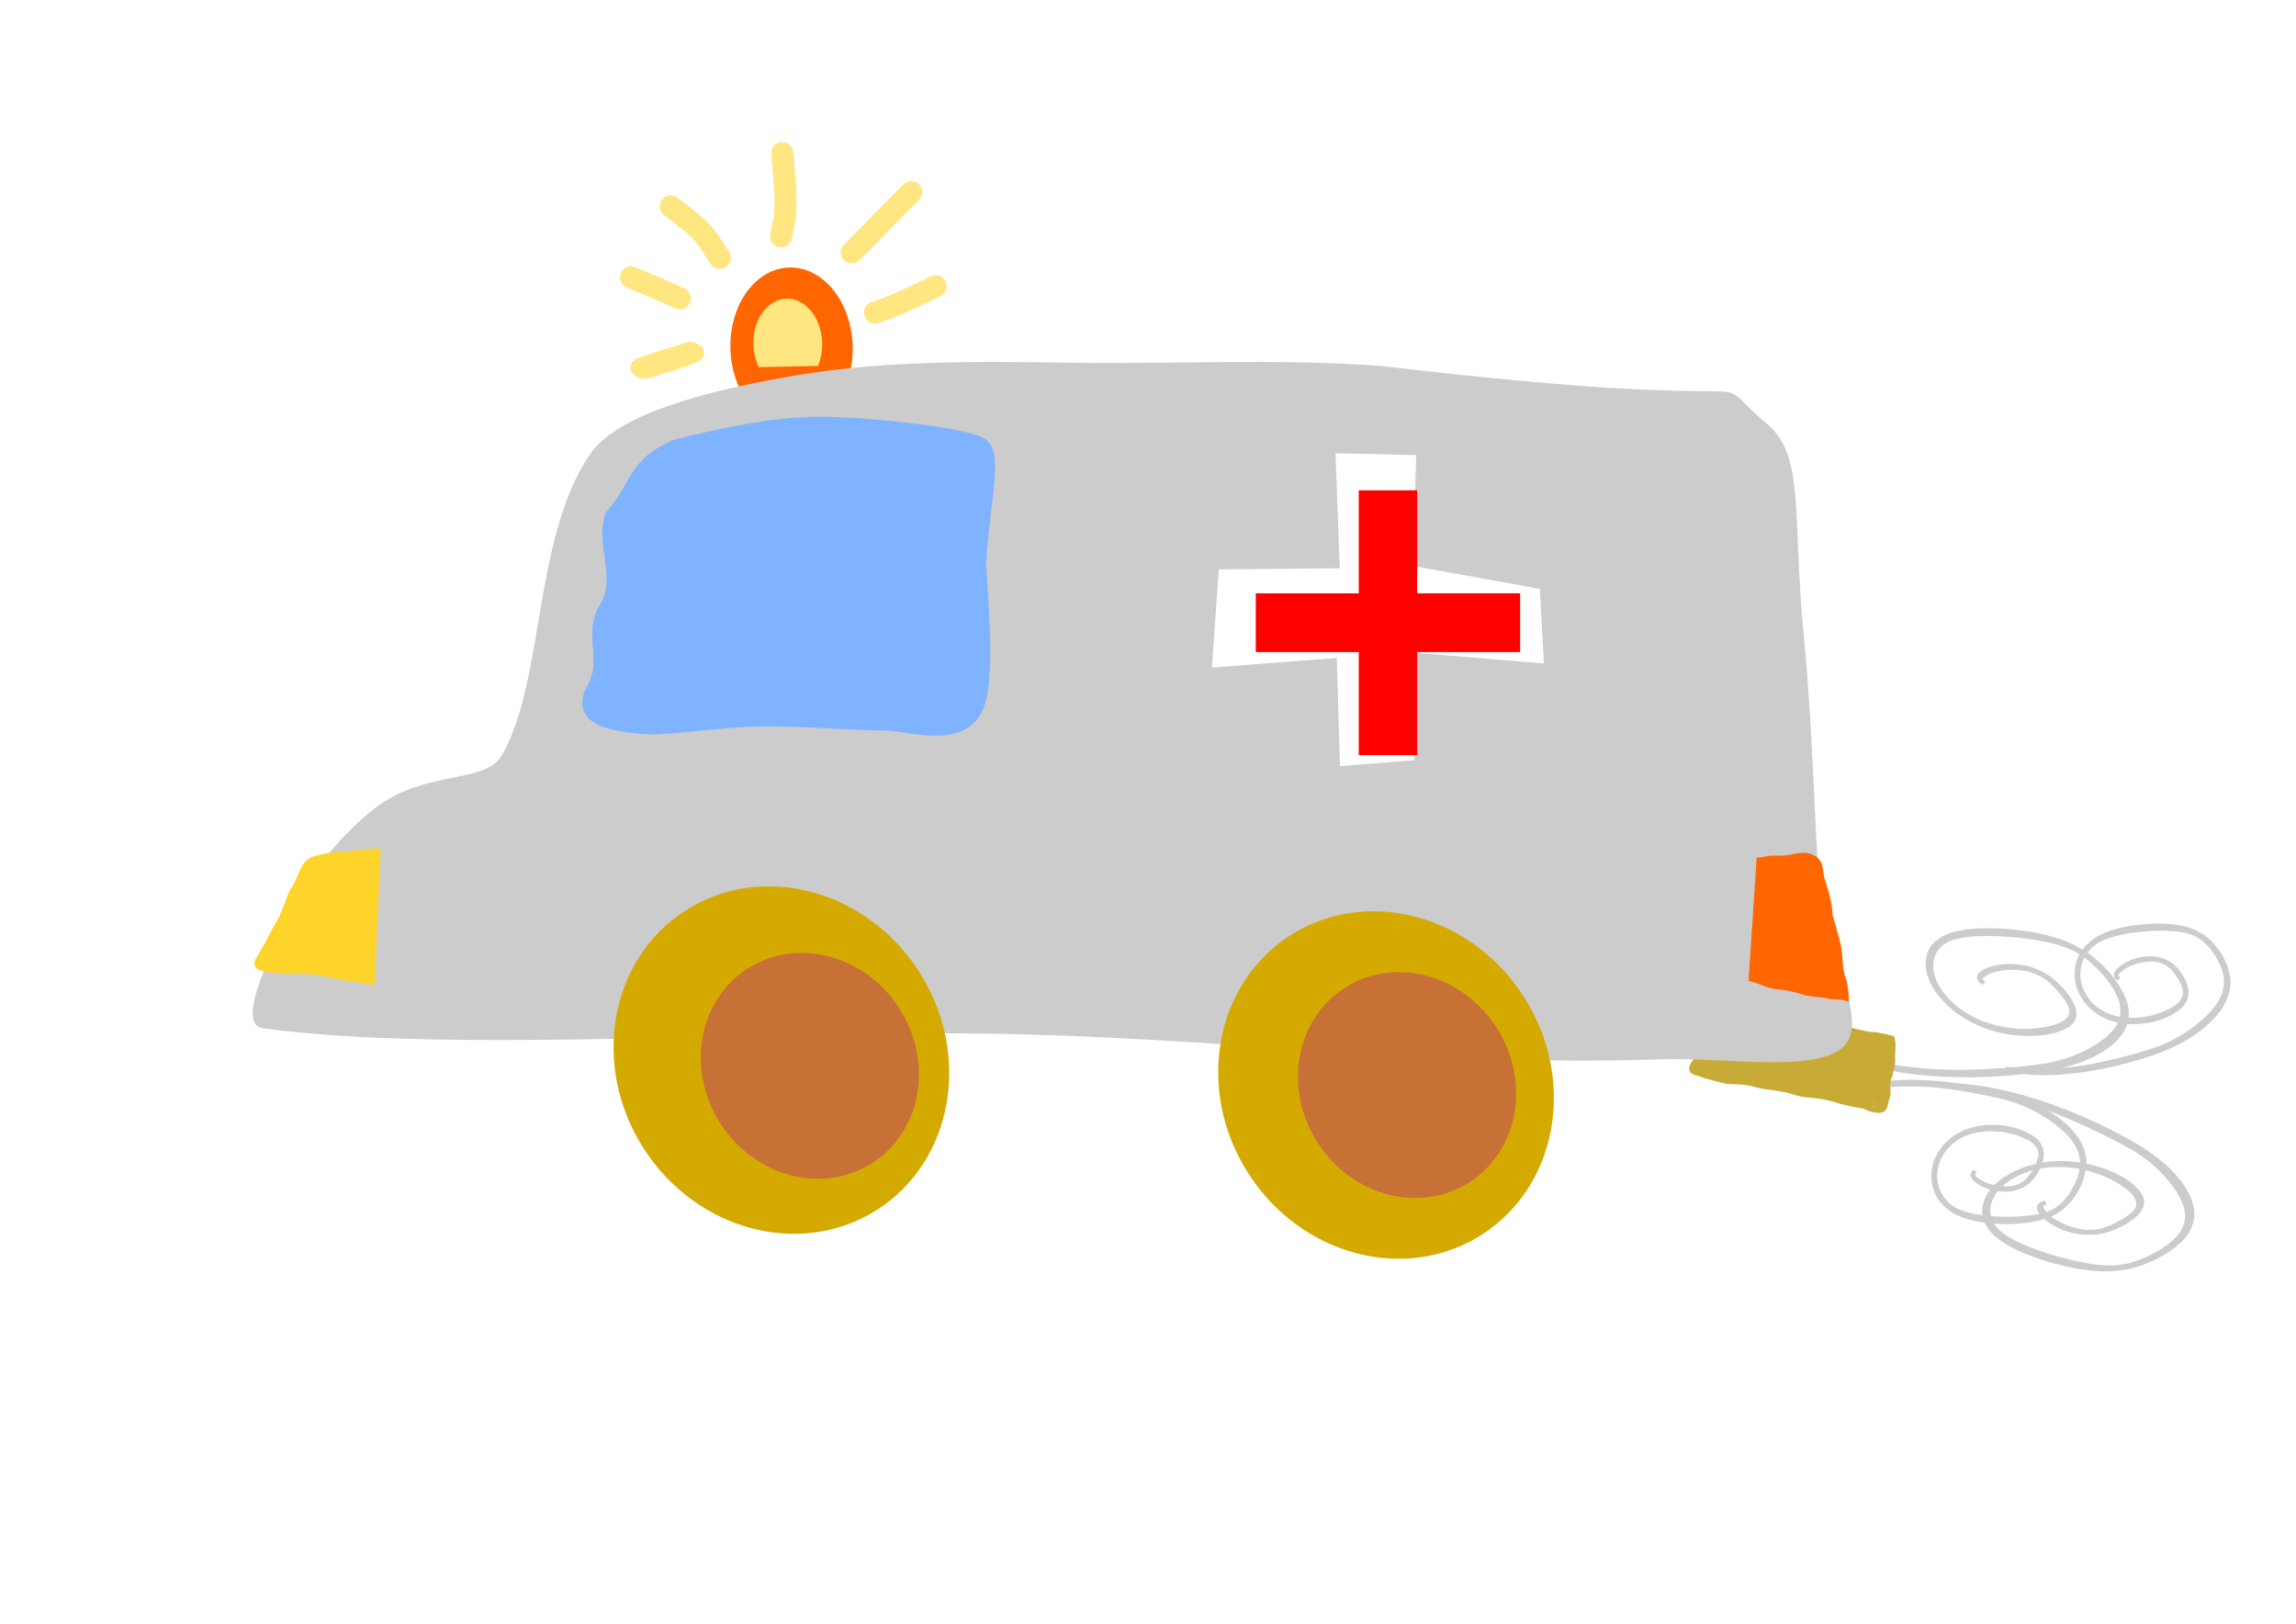<svg xmlns="http://www.w3.org/2000/svg" width="297mm" height="210mm" viewBox="0 0 1052.362 744.094"><defs><filter id="d" color-interpolation-filters="sRGB"><feTurbulence type="fractalNoise" numOctaves="5" seed="1" baseFrequency="0.013 0.013" result="turbulence"/><feDisplacementMap in="SourceGraphic" in2="turbulence" scale="6.6" yChannelSelector="G" xChannelSelector="R" result="fbSourceGraphic"/><feColorMatrix result="fbSourceGraphicAlpha" in="fbSourceGraphic" values="0 0 0 -1 0 0 0 0 -1 0 0 0 0 -1 0 0 0 0 1 0"/><feTurbulence type="fractalNoise" numOctaves="5" seed="1" baseFrequency="0.013 0.013" result="turbulence"/><feDisplacementMap in2="turbulence" in="fbSourceGraphic" scale="8.4" yChannelSelector="G" xChannelSelector="R"/></filter><filter id="e" color-interpolation-filters="sRGB"><feTurbulence type="fractalNoise" numOctaves="5" seed="1" baseFrequency="0.013 0.013" result="turbulence"/><feDisplacementMap in="SourceGraphic" in2="turbulence" scale="15.5" yChannelSelector="G" xChannelSelector="R"/></filter><filter id="g" color-interpolation-filters="sRGB"><feTurbulence type="fractalNoise" numOctaves="5" seed="1" baseFrequency="0.013 0.013" result="turbulence"/><feDisplacementMap in="SourceGraphic" in2="turbulence" scale="15.5" yChannelSelector="G" xChannelSelector="R"/></filter><filter id="f" color-interpolation-filters="sRGB"><feTurbulence type="fractalNoise" numOctaves="5" seed="1" baseFrequency="0.013 0.013" result="turbulence"/><feDisplacementMap in="SourceGraphic" in2="turbulence" scale="15.5" yChannelSelector="G" xChannelSelector="R"/></filter><filter id="c" x="-.019" width="1.037" y="-.034" height="1.068" color-interpolation-filters="sRGB"><feGaussianBlur stdDeviation="1.042"/></filter><filter id="b" x="-.019" width="1.039" y="-.031" height="1.062" color-interpolation-filters="sRGB"><feGaussianBlur stdDeviation=".923"/></filter><filter id="h" color-interpolation-filters="sRGB"><feTurbulence numOctaves="5" seed="1" baseFrequency="0.013 0.013" result="turbulence"/><feDisplacementMap in="SourceGraphic" in2="turbulence" scale="11.2" yChannelSelector="G" xChannelSelector="R"/></filter><filter id="a" color-interpolation-filters="sRGB"><feTurbulence numOctaves="5" seed="1" baseFrequency="0.013 0.013" result="turbulence"/><feDisplacementMap in="SourceGraphic" in2="turbulence" scale="5.469" yChannelSelector="G" xChannelSelector="R"/></filter><filter id="i" x="-.404" width="1.808" y="-.407" height="1.813" color-interpolation-filters="sRGB"><feGaussianBlur stdDeviation="11.203"/></filter></defs><path d="M309.229 85.005a42.058 33.941 0 01-47.723-20.816 42.058 33.941 0 0117.4-41.465 42.058 33.941 0 0153.576 6.868" transform="matrix(.235 .82 -.773 .362 332.176 -106.079)" fill="#f60" filter="url(#a)"/><g fill="#ccc"><path d="M860.536 498.803c4.168-1.374 8.482-2.265 12.829-2.85 1.409-.188 2.825-.32 4.238-.481 6.045-.525 12.134-.516 18.191-.206 3.806.195 6.106.456 9.935.819a206.734 206.734 0 0125.483 4.653c1.537.383 3.064.81 4.595 1.216 9.152 2.662 18.031 6.481 25.597 12.377 1.511 1.177 2.887 2.518 4.33 3.777 1.176 1.34 2.458 2.592 3.527 4.018 2.87 3.829 4.657 8.003 4.895 12.816.176 3.542-.354 4.8-1.129 8.192-.501 1.32-.92 2.673-1.504 3.958-2.009 4.425-5.125 8.666-8.944 11.704-.856.681-1.8 1.245-2.699 1.868-1.104.564-2.17 1.21-3.313 1.692-6.164 2.607-13.532 3.443-20.162 3.581-1.956.04-3.913-.058-5.87-.087-6.582-.421-13.296-1.255-19.357-4.036-3.468-1.592-3.837-2.169-6.93-4.551-.785-.897-1.65-1.729-2.354-2.69-2.65-3.627-4.027-8.194-3.97-12.675.014-1.09.209-2.17.313-3.255.263-1.03.455-2.08.789-3.088.949-2.87 2.506-5.59 4.418-7.927 1.72-2.1 2.373-2.5 4.444-4.277 4.136-3.113 8.967-5.006 14.08-5.768 4.016-.598 5.328-.398 9.4-.318 4.948.483 9.89 1.57 14.29 3.98 2.551 1.399 4.571 2.716 6.133 5.167.547.86.811 1.87 1.217 2.804.081.986.298 1.97.244 2.96-.22 4.086-2.556 8.616-5.15 11.703-.569.675-1.234 1.263-1.851 1.895a17.55 17.55 0 01-8.409 3.943c-2.38.418-3.113.297-5.542.272-4.644-.422-9.231-1.821-12.957-4.718-.44-.342-.785-.793-1.178-1.19-.741-1.016-1.178-2.047-.681-3.288.298-.747.69-1.014 1.242-1.541.107-.107 1.612 1.41 1.505 1.517-.126.1-.853.628-.846.858.012.449.46.787.705 1.069.367.282.723.582 1.102.848 3.148 2.205 6.94 3.279 10.711 3.742.864.04 1.728.126 2.593.12 2.852-.02 5.76-.546 8.18-2.14.558-.367 1.047-.83 1.57-1.245.524-.574 1.088-1.114 1.569-1.723 1.11-1.408 2.259-3.293 3.03-4.894.693-1.437 1.574-3.62 1.72-5.267.064-.723-.117-1.446-.175-2.17-.346-.695-.573-1.462-1.036-2.085-1-1.343-2.773-2.695-4.26-3.446-4.14-2.093-8.688-3.243-13.258-3.886-1.506-.068-3.011-.21-4.52-.203-5.133.022-10.329.952-14.885 3.406-.907.488-1.741 1.102-2.612 1.652-1.893 1.55-2.552 1.933-4.106 3.805-1.733 2.087-3.142 4.575-3.989 7.155-.293.893-.457 1.824-.686 2.736-.088.953-.258 1.902-.264 2.859-.03 3.965 1.225 7.978 3.645 11.134.638.833 1.419 1.548 2.128 2.322 2.077 1.696 2.307 2.074 5.039 3.301 1.17.526 2.392.938 3.623 1.3 4.8 1.41 9.797 1.925 14.77 2.22 1.892.043 3.784.14 5.677.128 3.656-.021 7.363-.237 10.992-.7 3.129-.4 5.453-.8 8.377-1.86 1.055-.382 2.051-.913 3.077-1.37.811-.55 1.668-1.04 2.434-1.651 3.497-2.793 6.22-6.88 8.096-10.897.543-1.163.952-2.384 1.428-3.576.673-2.978 1.154-4.12.956-7.22-.274-4.283-2.06-7.892-4.737-11.19-1.048-1.29-2.282-2.416-3.423-3.624-1.408-1.159-2.765-2.382-4.224-3.476-6.904-5.175-14.679-9.162-22.983-11.52-1.502-.391-2.998-.81-4.506-1.175-3.06-.74-6.511-1.43-9.595-2.024-5.158-.993-10.338-1.87-15.547-2.549-1.686-.201-3.368-.435-5.057-.604a138.103 138.103 0 00-22.544-.37c-3.586.315-4.531.364-8.037.801-2.665.333-5.301.807-7.953 1.219-.398.061-.796.113-1.194.17-.138.048-.818-1.898-.68-1.946z" filter="url(#b)" transform="matrix(.932 0 0 .932 48.34 33.483)"/><path d="M859.937 485.905c5.678 1.948 11.41 3.387 17.1 4.495 1.844.36 3.682.658 5.524.986 7.835 1.229 15.582 1.881 23.206 2.202 4.79.202 7.647.168 12.42.19 10.637-.178 21.067-.93 31.167-2.29 1.853-.25 3.68-.548 5.519-.822 10.924-1.902 21.187-5.091 29.215-10.682 1.603-1.117 2.99-2.426 4.486-3.638 1.132-1.33 2.424-2.554 3.397-3.989 2.614-3.853 3.754-8.2 2.751-13.41-.739-3.835-1.754-5.262-3.66-9.036-.997-1.49-1.898-3.008-2.989-4.47-3.758-5.033-8.874-9.985-14.56-13.707-1.274-.834-2.627-1.55-3.94-2.326-1.56-.733-3.092-1.551-4.676-2.201-8.552-3.507-18.156-5.218-26.63-6.09-2.501-.256-4.964-.362-7.446-.543-8.263-.258-16.58-.081-23.54 2.285-3.981 1.355-4.294 1.942-7.584 4.198-.755.89-1.631 1.7-2.264 2.671-2.388 3.657-2.901 8.477-1.612 13.358.313 1.187.854 2.384 1.282 3.576.613 1.148 1.143 2.31 1.84 3.444 1.988 3.227 4.707 6.355 7.775 9.106 2.759 2.472 3.7 2.979 6.816 5.137 6.109 3.837 12.77 6.42 19.485 7.806 5.272 1.088 6.889 1.014 12.05 1.37 6.164.012 12.158-.633 17.102-2.777 2.868-1.244 5.081-2.457 6.404-4.954.463-.875.525-1.945.787-2.918-.164-1.064-.156-2.112-.492-3.193-1.389-4.47-5.592-9.653-9.732-13.294-.906-.797-1.912-1.509-2.869-2.263-3.636-2.503-7.638-4.265-11.77-5.204-3.144-.715-4.044-.662-7.128-.9-5.795-.046-11.253.978-15.208 3.723-.468.325-.784.778-1.177 1.167-.667 1.025-.942 2.1.026 3.504.583.845 1.154 1.178 1.999 1.812.165.127 1.67-1.36 1.504-1.487-.187-.123-1.256-.777-1.31-1.026-.107-.487.37-.806.607-1.086.391-.268.762-.554 1.173-.803 3.407-2.056 7.942-2.812 12.615-2.906 1.089.05 2.164.051 3.267.152 3.634.332 7.479 1.22 10.99 3.217.81.46 1.558 1.017 2.338 1.526.82.682 1.685 1.33 2.463 2.046 1.795 1.652 3.768 3.827 5.185 5.654 1.271 1.638 2.985 4.11 3.617 5.917.278.793.244 1.56.366 2.341-.25.719-.33 1.53-.752 2.156-.908 1.353-2.797 2.631-4.486 3.287-4.701 1.826-10.176 2.582-15.816 2.785-1.9-.09-3.776-.1-5.697-.27-6.54-.584-13.404-2.16-19.868-5.325-1.287-.63-2.515-1.389-3.772-2.083-2.83-1.89-3.772-2.38-6.259-4.586-2.772-2.46-5.24-5.32-7.018-8.218-.616-1.003-1.077-2.034-1.616-3.051-.37-1.047-.844-2.098-1.112-3.14-1.113-4.317-.606-8.546 1.616-11.717.587-.837 1.386-1.53 2.079-2.294 2.183-1.62 2.372-2.006 5.516-3.044 1.347-.444 2.79-.76 4.258-1.02 5.725-1.012 11.946-1.028 18.194-.81 2.396.16 4.778.261 7.19.48 4.658.42 9.434 1.058 14.179 1.957 4.09.775 7.156 1.463 11.164 2.934 1.448.532 2.86 1.217 4.288 1.825 1.182.688 2.405 1.314 3.546 2.063 5.208 3.418 9.783 8.16 13.26 12.735 1.008 1.325 1.86 2.698 2.79 4.047 1.664 3.312 2.586 4.608 3.175 7.958.814 4.631-.48 8.363-2.992 11.66-.982 1.29-2.248 2.38-3.372 3.57-1.477 1.108-2.871 2.292-4.431 3.323-7.382 4.879-16.194 8.37-26.122 10.032-1.806.263-3.595.557-5.416.79-3.693.47-7.897.847-11.661 1.158-6.295.519-12.648.909-19.093 1.081-2.09.036-4.168.108-6.271.107-9.327-.003-18.905-.706-28.59-2.049-4.648-.733-5.865-.889-10.445-1.746-3.482-.652-6.965-1.454-10.452-2.19-.523-.111-1.044-.21-1.566-.316-.188-.067-.526 1.975-.338 2.043z" filter="url(#c)" transform="matrix(.932 0 0 .932 48.34 33.483)"/><path transform="matrix(.87 .335 .335 -.87 -31.154 631.228)" d="M875.089 491.966c5.678 1.948 11.41 3.387 17.1 4.495 1.844.36 3.683.657 5.524.986 7.836 1.229 15.582 1.881 23.206 2.202 4.79.202 7.647.168 12.42.19 10.637-.178 21.067-.93 31.168-2.29 1.852-.25 3.679-.548 5.518-.823 10.924-1.9 21.187-5.09 29.215-10.681 1.603-1.117 2.99-2.426 4.486-3.638 1.133-1.33 2.424-2.554 3.397-3.989 2.614-3.853 3.755-8.2 2.751-13.41-.738-3.835-1.753-5.262-3.66-9.036-.996-1.49-1.897-3.008-2.989-4.47-3.757-5.033-8.874-9.985-14.559-13.707-1.274-.834-2.628-1.55-3.942-2.326-1.558-.734-3.09-1.551-4.675-2.201-8.552-3.507-18.155-5.218-26.63-6.09-2.5-.256-4.964-.362-7.446-.543-8.263-.258-16.58-.081-23.539 2.285-3.982 1.355-4.295 1.942-7.585 4.198-.755.89-1.63 1.7-2.264 2.67-2.388 3.658-2.9 8.478-1.612 13.359.313 1.187.855 2.384 1.282 3.576.614 1.148 1.143 2.31 1.84 3.444 1.988 3.227 4.708 6.355 7.775 9.105 2.759 2.473 3.7 2.98 6.816 5.138 6.11 3.836 12.77 6.42 19.485 7.806 5.272 1.088 6.889 1.013 12.05 1.369 6.165.013 12.158-.632 17.102-2.776 2.869-1.244 5.082-2.457 6.404-4.954.463-.875.525-1.945.787-2.918-.163-1.064-.155-2.112-.491-3.193-1.39-4.47-5.592-9.653-9.732-13.294-.907-.797-1.913-1.509-2.87-2.263-3.636-2.503-7.638-4.265-11.77-5.205-3.144-.714-4.043-.661-7.128-.899-5.795-.046-11.253.978-15.208 3.723-.468.325-.784.778-1.176 1.166-.668 1.026-.943 2.1.025 3.505.583.845 1.154 1.178 2 1.812.165.127 1.669-1.36 1.503-1.487-.187-.123-1.256-.777-1.31-1.026-.107-.487.371-.806.607-1.086.391-.268.762-.555 1.173-.803 3.407-2.056 7.942-2.812 12.615-2.906 1.09.05 2.165.051 3.268.152 3.634.332 7.478 1.22 10.99 3.217.81.46 1.558 1.017 2.337 1.526.821.682 1.685 1.33 2.463 2.046 1.795 1.652 3.769 3.827 5.185 5.653 1.271 1.639 2.985 4.11 3.618 5.918.277.793.244 1.56.366 2.341-.251.719-.332 1.53-.752 2.156-.909 1.353-2.798 2.63-4.486 3.287-4.702 1.826-10.176 2.582-15.817 2.785-1.9-.09-3.776-.1-5.697-.27-6.54-.584-13.403-2.16-19.867-5.325-1.287-.63-2.515-1.389-3.773-2.083-2.83-1.89-3.772-2.38-6.259-4.586-2.772-2.46-5.24-5.32-7.018-8.218-.616-1.004-1.077-2.034-1.616-3.051-.37-1.047-.843-2.098-1.112-3.14-1.113-4.317-.606-8.546 1.617-11.717.586-.837 1.385-1.53 2.078-2.294 2.183-1.62 2.373-2.006 5.516-3.044 1.347-.444 2.79-.76 4.259-1.02 5.724-1.012 11.945-1.028 18.193-.81 2.397.16 4.778.261 7.19.479 4.659.421 9.435 1.059 14.179 1.958 4.09.775 7.156 1.463 11.165 2.934 1.447.532 2.858 1.217 4.288 1.825 1.181.688 2.404 1.314 3.545 2.063 5.208 3.418 9.783 8.16 13.261 12.735 1.007 1.325 1.86 2.698 2.789 4.047 1.664 3.312 2.586 4.607 3.175 7.958.814 4.63-.48 8.363-2.991 11.66-.983 1.29-2.248 2.38-3.372 3.57-1.478 1.108-2.872 2.292-4.432 3.323-7.382 4.879-16.194 8.37-26.122 10.032-1.805.263-3.594.557-5.416.79-3.693.47-7.897.847-11.66 1.157-6.295.52-12.65.91-19.094 1.082-2.09.036-4.167.108-6.271.107-9.326-.003-18.904-.706-28.59-2.049-4.648-.733-5.865-.889-10.445-1.746-3.482-.652-6.965-1.454-10.452-2.19-.522-.111-1.044-.21-1.566-.316-.188-.067-.526 1.975-.338 2.043z" filter="url(#c)"/><path transform="matrix(.93 -.065 -.065 -.93 151.092 1010.535)" d="M860.536 498.803c4.168-1.374 8.482-2.265 12.829-2.85 1.409-.188 2.825-.32 4.238-.481 6.045-.525 12.134-.516 18.191-.206 3.806.195 6.106.456 9.935.819a206.734 206.734 0 0125.483 4.653c1.537.383 3.064.81 4.595 1.216 9.152 2.662 18.031 6.481 25.597 12.377 1.511 1.177 2.887 2.518 4.33 3.777 1.176 1.34 2.458 2.592 3.527 4.018 2.87 3.829 4.657 8.003 4.895 12.816.176 3.542-.354 4.8-1.129 8.192-.501 1.32-.92 2.673-1.504 3.958-2.009 4.425-5.125 8.666-8.944 11.704-.856.681-1.8 1.245-2.699 1.868-1.104.564-2.17 1.21-3.313 1.692-6.164 2.607-13.532 3.443-20.162 3.581-1.956.04-3.913-.058-5.87-.087-6.582-.421-13.296-1.255-19.357-4.036-3.468-1.592-3.837-2.169-6.93-4.551-.785-.897-1.65-1.729-2.354-2.69-2.65-3.627-4.027-8.194-3.97-12.675.014-1.09.209-2.17.313-3.255.263-1.03.455-2.08.789-3.088.949-2.87 2.506-5.59 4.418-7.927 1.72-2.1 2.373-2.5 4.444-4.277 4.136-3.113 8.967-5.006 14.08-5.768 4.016-.598 5.328-.398 9.4-.318 4.948.483 9.89 1.57 14.29 3.98 2.551 1.399 4.571 2.716 6.133 5.167.547.86.811 1.87 1.217 2.804.081.986.298 1.97.244 2.96-.22 4.086-2.556 8.616-5.15 11.703-.569.675-1.234 1.263-1.851 1.895a17.55 17.55 0 01-8.409 3.943c-2.38.418-3.113.297-5.542.272-4.644-.422-9.231-1.821-12.957-4.718-.44-.342-.785-.793-1.178-1.19-.741-1.016-1.178-2.047-.681-3.288.298-.747.69-1.014 1.242-1.541.107-.107 1.612 1.41 1.505 1.517-.126.1-.853.628-.846.858.012.449.46.787.705 1.069.367.282.723.582 1.102.848 3.148 2.205 6.94 3.279 10.711 3.742.864.04 1.728.126 2.593.12 2.852-.02 5.76-.546 8.18-2.14.558-.367 1.047-.83 1.57-1.245.524-.574 1.088-1.114 1.569-1.723 1.11-1.408 2.259-3.293 3.03-4.894.693-1.437 1.574-3.62 1.72-5.267.064-.723-.117-1.446-.175-2.17-.346-.695-.573-1.462-1.036-2.085-1-1.343-2.773-2.695-4.26-3.446-4.14-2.093-8.688-3.243-13.258-3.886-1.506-.068-3.011-.21-4.52-.203-5.133.022-10.329.952-14.885 3.406-.907.488-1.741 1.102-2.612 1.652-1.893 1.55-2.552 1.933-4.106 3.805-1.733 2.087-3.142 4.575-3.989 7.155-.293.893-.457 1.824-.686 2.736-.088.953-.258 1.902-.264 2.859-.03 3.965 1.225 7.978 3.645 11.134.638.833 1.419 1.548 2.128 2.322 2.077 1.696 2.307 2.074 5.039 3.301 1.17.526 2.392.938 3.623 1.3 4.8 1.41 9.797 1.925 14.77 2.22 1.892.043 3.784.14 5.677.128 3.656-.021 7.363-.237 10.992-.7 3.129-.4 5.453-.8 8.377-1.86 1.055-.382 2.051-.913 3.077-1.37.811-.55 1.668-1.04 2.434-1.651 3.497-2.793 6.22-6.88 8.096-10.897.543-1.163.952-2.384 1.428-3.576.673-2.978 1.154-4.12.956-7.22-.274-4.283-2.06-7.892-4.737-11.19-1.048-1.29-2.282-2.416-3.423-3.624-1.408-1.159-2.765-2.382-4.224-3.476-6.904-5.175-14.679-9.162-22.983-11.52-1.502-.391-2.998-.81-4.506-1.175-3.06-.74-6.511-1.43-9.595-2.024-5.158-.993-10.338-1.87-15.547-2.549-1.686-.201-3.368-.435-5.057-.604a138.103 138.103 0 00-22.544-.37c-3.586.315-4.531.364-8.037.801-2.665.333-5.301.807-7.953 1.219-.398.061-.796.113-1.194.17-.138.048-.818-1.898-.68-1.946z" filter="url(#b)"/></g><path d="M863.548 509.424c2.45-2.057 1.652-5.11 2.988-7.403.124-2.62-.817-6.218.841-8.803.297-2.615 1.623-5.314 1.237-8.33-.14-3.335.936-6.718-.648-10.137-2.612-.44-5.675-1.609-9.471-1.8-4.003-.142-8.63-1.88-12.921-2.595-4.33-1.064-8.469-2.685-11.878-2.733-4.145-1.65-8.39-2.095-12.657-3.827-5.295-1.507-10.69-1.051-15.827-2.746-4.751-1.454-9.85-2.81-14.559-3.645-4.382-1.289-8.412.369-7.13 3.615-1.364 1.765-4.587 3.298-4.25 6.517-.275 2.953-1.47 5.673-2.702 8.289.338 3.36-.66 6.475-.432 9.814-1.852 2.02-3.95 6.445 2.064 7.34 4.2 1.742 8.672 2.507 13.145 3.766 3.983.24 7.433-.006 12.16 1.162 4.093 1.363 8.318 1.386 12.5 2.28 4.375.4 7.964 2.547 12.3 2.715 5.21.437 10.199 1.234 15.303 2.992 3.335.808 7.39 1.806 10.452 2.131 3.11 1.734 7.59 2.65 9.485 1.398zm-18.66-3.36l-.037.155zm-54.97-9.7c-.99-.287.07.634 0 0zm-2.53-.819c-.255.23.337 0 0 0zm0 .137c-.324.7.635-.12 0 0zm-.023.012v.137zm.005.142c.119.326.068.188 0 0zm-.043-.125l-.004-.02zm-.004-.02l-.006-.11zm-.553-.078c.43.345.308-.272 0 0zm-6.913-2.078c.085.213.57-.086 0 0zm.249.058c.278.11.415-.278 0 0zm-.993-.483c.03-.23-.323.126 0 0zm-3.313-7.04c.14-.158-.398-.005 0 0zm.446-1.581c-.283-.03.21.229 0 0zm-.088.019c-.321-.688-.572.246 0 0zm-.043-.545c-.418-.518.033.343 0 0zm7.313-22.637c.295-.64-1.369-.087 0 0zm.082-.785c-.193-.388-.605.195 0 0zm.11-.182l-.026-.05zm23.67 1.345c.137.51.592-.257 0 0zm56.336 12.184c.165-.307-.234-.021 0 0zm-.036-.123l-.117-.177zm.015-.03c.47.677.463-.363 0 0zm1.091.184c.048.808 1.015-.554 0 0zm.45.17c-.69.267.573-.094 0 0zm1.258.227c.2-.04-.417-.17 0 0zm-1.495 33.401c.044.172.352-.03 0 0zm.071.09l-.075-.001zm-6.159-.527c-.997-.243 1.133-.84 0 0zm1.065-1.464l-.14-.05zm-.188-.03c-.414.089.06-.203 0 0zm.026-.034c-.289-.062.245-.17 0 0zm-.44.225c-.305-.574.45-.307 0 0zm.135-.126c.947-.841-.672.231 0 0zm.172-.897c-1.993-.193-2.582-.544 0 0zm7.911-30.195c-.227.562-.657-.662 0 0zm-42.726 27.268c-.489-.079.1-.153 0 0zm-35.052-5.83c-.297.157-.11-.329 0 0z" fill="#c8ab37" fill-rule="evenodd"/><path d="M229.857 346.396c19.875-33.76 14.297-100.202 40.765-138.47 12.987-18.778 54.845-28.673 86.378-34.546 45.704-8.512 89.265-7.793 135.75-7.143 45.137.631 93.392-1.97 139.964 1.429 201.86 23.914 142.655-1.958 177.857 27.143 16.9 15.104 10.705 41.696 16.393 98.99 3.778 38.053 4.373 78.14 7.179 116.724 1.642 22.578 20.62 52.745 12.857 66.429-9.076 15.996-55.29 7.402-85.454 8.484-97.869 3.513-195.168-8.911-293.067-11.428-114.257-2.938-259.628 9.189-347.908-2.77-13.995-1.897 6.569-40.545 15.715-58.572 7.739-15.254 21.734-31.439 35.173-42.02 22.768-17.927 50.775-11.301 58.398-24.25z" fill="#ccc" fill-rule="evenodd" filter="url(#d)"/><path d="M174.502 388.797c-5.935.231-11.893 1.077-17.737 1.714-4.64-.63-9.137 1.08-13.567 2.103-6.399 2.623-6.25 10.331-10.249 14.986-2.455 5.49-3.84 11.433-7.28 16.427-2.699 5.287-5.394 10.515-8.596 15.538-2.757 6.693 7.46 5.66 12.16 6.662 5.44.34 9.89-.222 15.27.517 4.669.642 10.389 2.136 15.116 2.851 4.077.618 9.069 1.175 12.125 1.802" fill="#ffd42a"/><path d="M801.434 449.57c7.104 1.685 7.831 3.356 14.491 3.957 3.8.343 7.033 1.206 10.812 2.409 3.923 1.16 8.243.853 10.922 1.64 2.948.867 6.353-.101 9.644 1.583.328-2.672-.322-6.934-1.01-10.139-2.264-5.255-1.338-10.32-2.655-16.39-.666-3.072-2.493-8.921-3.635-13.104-.263-6.009-2.023-11.742-3.893-17.418-.784-3.98-.284-7.894-4.612-10.064-.965-.598-2.064-.96-3.185-1.124-4.679-.731-9.116 1.79-13.783 1.118-6.29.11-3.098.415-9.366 1.063" fill="#f60"/><path d="M369.183 191.277c-16.46-.01-45.264 6.307-60.216 10.273-21.06 8.526-19.41 20.382-31.155 33.086-5.973 14.242 5.963 30.48-3.674 43.83-6.918 13.823 2.75 24.468-6.047 37.811-6.458 17.281 14.505 19.466 31.35 20.368 19.112-.965 34.347-3.804 53.44-3.771 16.565.028 37.193 1.797 53.997 1.988 8.844.1 34.196 8.812 43.1-8.484 5.687-11.05 4.075-38.14 1.958-67.935 2.261-34.815 9.488-53.877-2.729-58.503-16.09-6.093-71.142-10.206-80.024-8.663z" fill="#80b3ff"/><ellipse cx="60.398" cy="632.406" rx="75" ry="81.429" transform="rotate(-32.662 -40.89 51.02)" fill="#d4aa00" filter="url(#e)"/><ellipse cx="-273.344" cy="706.086" rx="48.756" ry="52.935" transform="rotate(-32.662 -322.48 -502.59)" fill="#c87137" filter="url(#f)"/><ellipse transform="rotate(-32.662 -51.356 50.6)" ry="81.429" rx="75" cy="797.177" cx="285.668" fill="#d4aa00" filter="url(#g)"/><ellipse transform="rotate(-32.662 -170.568 -965.3)" ry="52.935" rx="48.756" cy="706.086" cx="-273.344" fill="#c87137" filter="url(#f)"/><g font-weight="400" font-size="181.786" font-family="sans-serif" letter-spacing="0" word-spacing="0" stroke-width="13.1"><g style="line-height:125%" transform="matrix(1.266 0 0 1.266 464.232 -531.719)" fill="#fff" stroke="#fff" filter="url(#h)"><path d="M139.302 591.146l-1.144 39.15 46.392 8.385.762 14.328-46.01-3.812-.381 39.91-14.15 1.144-1.143-39.148-44.486 3.43 1.525-21.95 44.485-.382-1.524-41.436z"/></g><g style="line-height:125%" transform="matrix(-.955 0 0 -.955 1235.74 560.5)" fill="red" stroke="red" filter="url(#h)"><path d="M635.287 231.113v49.44h49.44v15.09h-49.44v49.441h-14.912v-49.44h-49.441v-15.09h49.44v-49.441h14.913z"/></g></g><path transform="matrix(.132 .462 -.435 .204 343.921 8.044)" d="M309.229 85.005a42.058 33.941 0 01-47.723-20.816 42.058 33.941 0 0117.4-41.465 42.058 33.941 0 0153.576 6.868" fill="#ffe680" filter="url(#i)"/><path d="M399.247 138.489c8.333-2.614 16.151-6.522 24.044-10.201l2.986-1.476c6.403-3.164 10.878 5.892 4.474 9.056l-3.192 1.576c-7.955 3.708-15.833 7.675-24.24 10.289-6.536 2.88-10.609-6.364-4.072-9.244zM386.796 112.096c7.137-6.836 13.819-14.124 20.823-21.092 2.127-2.06 4.138-4.232 6.233-6.325 5.056-5.045 12.19 2.106 7.134 7.151-2.101 2.094-4.108 4.277-6.245 6.337-6.806 6.764-13.263 13.878-20.244 20.466-4.622 5.446-12.323-1.092-7.7-6.537zM353.097 106.957c.515-3.192 1.438-6.333 1.738-9.56.149-1.598.104-6.541.106-7.641-.155-6.31-.843-12.588-1.404-18.87-.634-7.114 9.427-8.011 10.062-.897.587 6.586 1.305 13.17 1.443 19.787-.008 2.918.063 6.235-.225 9.17-.328 3.353-1.256 6.62-1.804 9.937-1.362 7.012-11.278 5.085-9.916-1.926zM325.433 120.52c-2.29-3.322-4.186-6.95-6.874-9.99-2.06-2.33-4.167-3.985-6.534-6.022-5.043-3.936-2.564-2.014-7.438-5.768-5.659-4.359.505-12.362 6.164-8.003 5.069 3.905 2.438 1.861 7.888 6.136 3.378 2.944 5.026 4.168 7.948 7.526 2.871 3.298 4.963 7.17 7.412 10.768 3.785 6.057-4.78 11.41-8.566 5.353zM309.302 141.273c-7.139-3.375-14.486-6.286-21.74-9.398-6.565-2.817-2.582-12.1 3.982-9.283 7.253 3.112 14.6 6.022 21.737 9.396 6.565 2.814 2.586 12.098-3.98 9.285zM319.998 165.796c-6.873 2.801-14.192 4.88-21.363 7.184-8.657 2.782-13.834-6.522-5.177-9.304 5.93-1.905 11.822-3.908 17.89-5.55 7.136-4.648 15.787 3.022 8.65 7.67z" fill="#ffe680"/></svg>